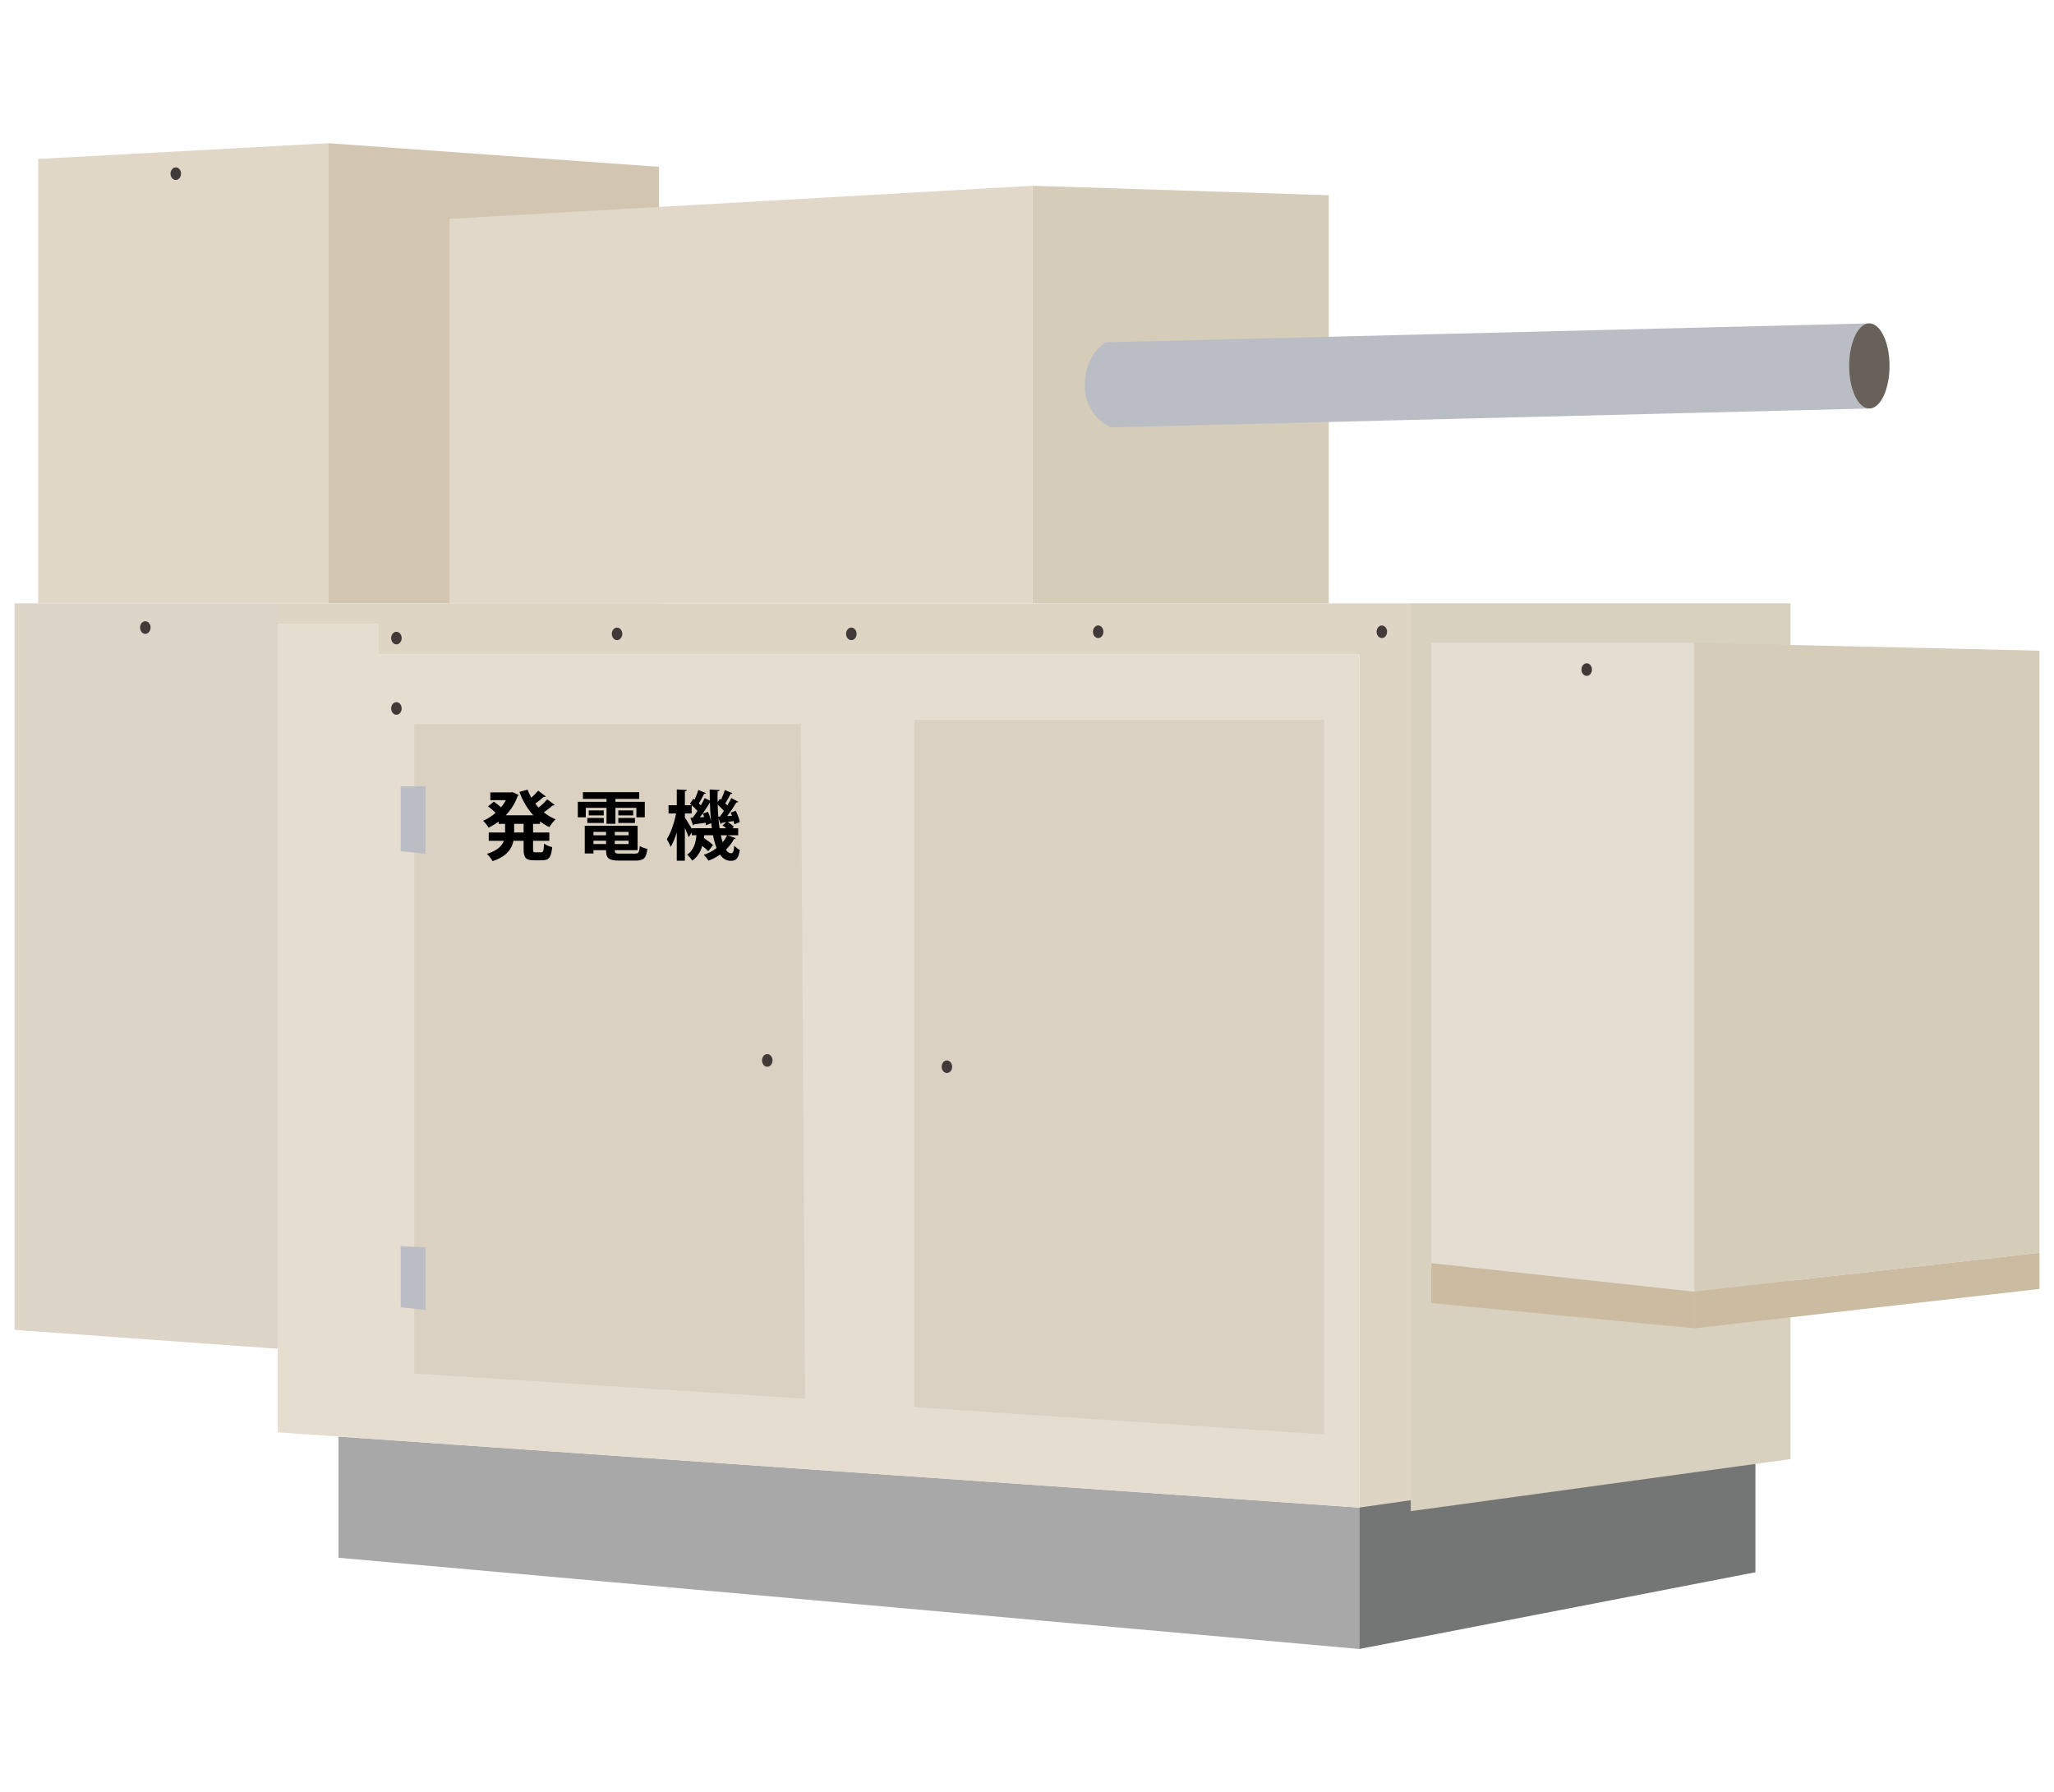 <?xml version="1.0" encoding="utf-8"?>
<!-- Generator: Adobe Illustrator 16.0.0, SVG Export Plug-In . SVG Version: 6.00 Build 0)  -->
<!DOCTYPE svg PUBLIC "-//W3C//DTD SVG 1.1//EN" "http://www.w3.org/Graphics/SVG/1.1/DTD/svg11.dtd">
<svg version="1.1" id="レイヤー_1" xmlns="http://www.w3.org/2000/svg" xmlns:xlink="http://www.w3.org/1999/xlink" x="0px"
	 y="0px" width="149px" height="130px" viewBox="0 0 149 130" enable-background="new 0 0 149 130" xml:space="preserve">
<g>
	<polygon fill="#E1D7C7" points="23.802,43.768 2.769,43.768 2.769,11.531 23.802,10.388 	"/>
	<polygon fill="#DDD5C8" points="20.146,43.768 1.054,43.768 1.054,96.468 20.146,97.839 	"/>
	<polygon fill="#D2C6B2" points="23.802,43.768 47.81,43.768 47.81,12.103 23.802,10.388 	"/>
	<polygon fill="#E2D8C9" points="74.901,13.475 32.604,15.875 32.604,43.768 74.901,43.768 	"/>
	<polygon fill="#D5CDB9" points="74.901,13.475 96.393,14.161 96.393,43.768 74.901,43.768 	"/>
	<path fill="#BBBDC4" d="M135.604,29.631l-55.023,1.371c0,0-1.891-0.762-1.891-3.048s1.51-3.125,1.51-3.125l55.404-1.372V29.631z"/>
	<polygon fill="#DFD5C5" points="102.338,43.768 20.146,43.768 20.146,45.277 27.425,45.277 27.425,47.481 98.602,47.481 
		98.602,109.355 102.338,109.615 	"/>
	<polygon fill="#A9A8A8" points="98.602,109.355 24.552,104.205 24.552,112.996 98.602,119.615 	"/>
	<polygon fill="#747675" points="98.602,109.355 127.34,105.259 127.34,114.048 98.602,119.615 	"/>
	<ellipse fill="#423A39" cx="12.751" cy="12.598" rx="0.381" ry="0.457"/>
	<polygon fill="#D9D1BF" points="129.887,43.768 102.338,43.768 102.338,109.615 129.887,105.841 	"/>
	<ellipse fill="#686159" cx="135.605" cy="26.544" rx="1.464" ry="3.087"/>
	<polygon fill="#E5DDCF" points="27.425,47.481 27.425,45.277 20.146,45.277 20.146,103.898 98.602,109.355 98.602,47.481 	"/>
	<ellipse fill="#423A39" cx="10.542" cy="45.521" rx="0.381" ry="0.458"/>
	<ellipse fill="#423A39" cx="28.757" cy="51.389" rx="0.381" ry="0.458"/>
	<ellipse fill="#423A39" cx="28.757" cy="46.284" rx="0.381" ry="0.457"/>
	<ellipse fill="#423A39" cx="44.761" cy="45.979" rx="0.381" ry="0.456"/>
	<ellipse fill="#423A39" cx="61.756" cy="45.979" rx="0.382" ry="0.456"/>
	<ellipse fill="#423A39" cx="79.664" cy="45.826" rx="0.38" ry="0.458"/>
	<ellipse fill="#423A39" cx="100.241" cy="45.827" rx="0.381" ry="0.457"/>
	<polygon fill="#CBBCA1" points="122.875,93.687 103.823,91.619 103.823,94.523 122.913,96.353 122.913,93.683 	"/>
	<polygon fill="#E4DDD2" points="122.913,93.683 122.913,46.626 103.823,46.626 103.823,91.619 122.875,93.687 	"/>
	<polygon fill="#D5CCBA" points="147.948,90.876 147.948,47.198 122.913,46.626 122.913,93.683 	"/>
	<polygon fill="#CBBCA1" points="122.913,93.683 122.913,96.353 147.948,93.496 147.948,90.876 	"/>
	<polygon fill="#DBD1C3" points="96.049,52.227 66.327,52.227 66.327,102.068 96.049,104.05 	"/>
	<ellipse fill="#423A39" cx="68.69" cy="77.378" rx="0.381" ry="0.457"/>
	<polygon fill="#DBD1C3" points="58.097,52.533 30.052,52.533 30.052,99.63 58.401,101.46 	"/>
	<polygon fill="#BBBDC4" points="30.864,61.941 29.069,61.734 29.069,57.037 30.864,57.037 	"/>
	<polygon fill="#BBBDC4" points="30.864,95.029 29.069,94.822 29.069,90.4 30.864,90.478 	"/>
	<ellipse fill="#423A39" cx="55.659" cy="76.92" rx="0.381" ry="0.458"/>
	<ellipse fill="#423A39" cx="115.102" cy="48.57" rx="0.381" ry="0.457"/>
	<g>
		<path d="M39.173,59.761h-0.504v0.625h1.18v0.604h-1.18v0.597c0,0.203,0.021,0.236,0.176,0.236h0.428
			c0.143,0,0.17-0.109,0.191-0.631c0.143,0.109,0.412,0.219,0.592,0.258c-0.064,0.729-0.234,0.954-0.723,0.954h-0.604
			c-0.598,0-0.746-0.197-0.746-0.812v-0.603h-0.734c-0.121,0.586-0.488,1.135-1.514,1.475c-0.082-0.148-0.279-0.406-0.416-0.526
			c0.768-0.236,1.096-0.582,1.232-0.948h-1.096v-0.604h1.184v-0.625h-0.467v-0.17c-0.23,0.176-0.477,0.323-0.729,0.443
			c-0.088-0.152-0.27-0.378-0.4-0.498c0.316-0.132,0.631-0.335,0.91-0.576c-0.148-0.143-0.367-0.335-0.549-0.472l0.418-0.339
			c0.164,0.108,0.371,0.273,0.525,0.405c0.139-0.159,0.254-0.329,0.352-0.511h-1.129V57.48h1.496l0.104-0.022l0.463,0.209
			c-0.018,0.033-0.051,0.061-0.084,0.082c-0.186,0.532-0.488,0.999-0.861,1.388h1.998c-0.43-0.467-0.764-1.042-1.01-1.694
			l0.592-0.165c0.076,0.203,0.166,0.4,0.275,0.587c0.186-0.164,0.371-0.356,0.498-0.51l0.555,0.417
			c-0.033,0.038-0.105,0.043-0.16,0.032c-0.148,0.137-0.395,0.335-0.607,0.488c0.076,0.099,0.158,0.197,0.246,0.291
			c0.225-0.187,0.465-0.417,0.625-0.599l0.543,0.406c-0.021,0.027-0.057,0.038-0.1,0.038c-0.016,0-0.033,0-0.049-0.005
			c-0.164,0.142-0.416,0.346-0.646,0.504c0.258,0.209,0.547,0.379,0.859,0.506c-0.152,0.131-0.355,0.389-0.453,0.563
			c-0.248-0.114-0.473-0.252-0.682-0.417V59.761z M37.983,60.386v-0.625h-0.686v0.625H37.983z"/>
		<path d="M42.495,58.599v0.686h-0.58V58.16h2.082v-0.208h-1.711v-0.488h4.08v0.488h-1.723v0.208h2.131v1.125h-0.611v-0.686h-1.52
			v1.156h-0.646v-1.156H42.495z M44.597,61.669c0,0.214,0.041,0.253,0.398,0.253h1.049c0.277,0,0.328-0.082,0.367-0.555
			c0.131,0.088,0.377,0.176,0.547,0.209c-0.076,0.669-0.256,0.85-0.859,0.85h-1.164c-0.783,0-0.971-0.175-0.971-0.757H43.05v0.241
			h-0.631v-2.012h3.834v1.771H44.597z M42.604,59.696v-0.362H43.8v0.362H42.604z M42.708,58.786h1.086v0.361h-1.086V58.786z
			 M43.964,60.343H43.05v0.245h0.914V60.343z M43.05,61.225h0.914v-0.241H43.05V61.225z M45.599,60.588v-0.245h-1.002v0.245H45.599z
			 M44.597,61.225h1.002v-0.241h-1.002V61.225z M44.853,58.786h1.08v0.361h-1.08V58.786z M44.853,59.696v-0.362h1.207v0.362H44.853z
			"/>
		<path d="M52.782,60.588l0.586,0.209c-0.016,0.045-0.055,0.066-0.127,0.066c-0.141,0.279-0.34,0.537-0.58,0.772
			c0.109,0.165,0.234,0.259,0.373,0.259c0.137,0,0.197-0.115,0.229-0.554c0.111,0.125,0.281,0.263,0.406,0.317
			c-0.104,0.619-0.258,0.784-0.658,0.784c-0.246,0-0.525-0.088-0.783-0.45c-0.246,0.176-0.527,0.324-0.828,0.439
			c-0.072-0.115-0.236-0.318-0.346-0.422c0.352-0.121,0.662-0.286,0.928-0.489c-0.105-0.269-0.188-0.58-0.26-0.933h-0.635
			l-0.023,0.204c0.242,0.158,0.521,0.367,0.658,0.515l-0.344,0.438c-0.1-0.109-0.26-0.246-0.436-0.383
			c-0.119,0.405-0.328,0.789-0.727,1.069c-0.078-0.138-0.244-0.335-0.369-0.434c0.482-0.323,0.621-0.85,0.676-1.41h-0.336v-0.202
			l-0.229,0.341c-0.057-0.165-0.166-0.423-0.275-0.664v2.375h-0.588v-2.057c-0.125,0.411-0.277,0.789-0.443,1.053
			c-0.061-0.17-0.191-0.412-0.279-0.56c0.291-0.439,0.543-1.207,0.674-1.864h-0.549v-0.599h0.598v-1.146l0.725,0.044
			c-0.004,0.05-0.037,0.082-0.137,0.099v1.003h0.494v0.599h-0.494v0.296c0.115,0.165,0.367,0.581,0.504,0.817v-0.045h1.453
			c-0.016-0.115-0.031-0.241-0.043-0.361l-0.385,0.148c-0.004-0.055-0.016-0.115-0.027-0.182c-0.318,0.044-0.619,0.088-0.832,0.115
			c-0.006,0.038-0.045,0.066-0.078,0.077l-0.186-0.549l0.164-0.011c0.109-0.137,0.225-0.307,0.34-0.488
			c-0.137-0.165-0.355-0.372-0.543-0.526l0.246-0.356l0.09,0.066c0.104-0.23,0.213-0.505,0.273-0.708l0.549,0.23
			c-0.018,0.033-0.066,0.055-0.133,0.05c-0.092,0.197-0.246,0.477-0.377,0.696l0.141,0.143c0.111-0.187,0.203-0.367,0.279-0.532
			l0.373,0.192c-0.004-0.27-0.01-0.538-0.01-0.812L52.2,57.31c-0.006,0.055-0.043,0.088-0.143,0.104
			c-0.006,0.257-0.006,0.51,0,0.768l0.164-0.236l0.084,0.061c0.107-0.225,0.217-0.499,0.277-0.702l0.549,0.23
			c-0.016,0.033-0.064,0.055-0.131,0.05c-0.094,0.197-0.254,0.477-0.385,0.691c0.055,0.049,0.104,0.098,0.148,0.147
			c0.109-0.187,0.209-0.373,0.285-0.532l0.51,0.269c-0.016,0.033-0.07,0.05-0.137,0.05c-0.17,0.285-0.428,0.668-0.67,0.987
			l0.348-0.022c-0.029-0.082-0.061-0.159-0.096-0.23l0.369-0.137c0.131,0.264,0.258,0.604,0.291,0.822l-0.396,0.165
			c-0.012-0.071-0.027-0.153-0.049-0.241l-0.422,0.071c0.158,0.099,0.346,0.241,0.438,0.351l-0.107,0.104h0.422v0.51H52.782z
			 M51.081,59.267c-0.027-0.087-0.061-0.175-0.094-0.257l0.373-0.121c0.088,0.191,0.164,0.434,0.207,0.631h0.006
			c-0.037-0.411-0.064-0.856-0.074-1.311c-0.188,0.312-0.461,0.734-0.725,1.08L51.081,59.267z M52.222,59.235
			c0.094-0.121,0.197-0.263,0.291-0.411c-0.115-0.143-0.291-0.308-0.451-0.45c0.008,0.302,0.023,0.587,0.045,0.866L52.222,59.235z
			 M52.679,59.641c-0.121,0.021-0.232,0.037-0.324,0.049c-0.008,0.044-0.039,0.071-0.076,0.082l-0.162-0.417
			c0.023,0.253,0.051,0.499,0.084,0.724h0.482c-0.088-0.076-0.182-0.146-0.27-0.208L52.679,59.641z M52.292,60.588
			c0.039,0.188,0.084,0.357,0.133,0.506c0.127-0.153,0.236-0.324,0.318-0.506H52.292z"/>
	</g>
</g>
</svg>
